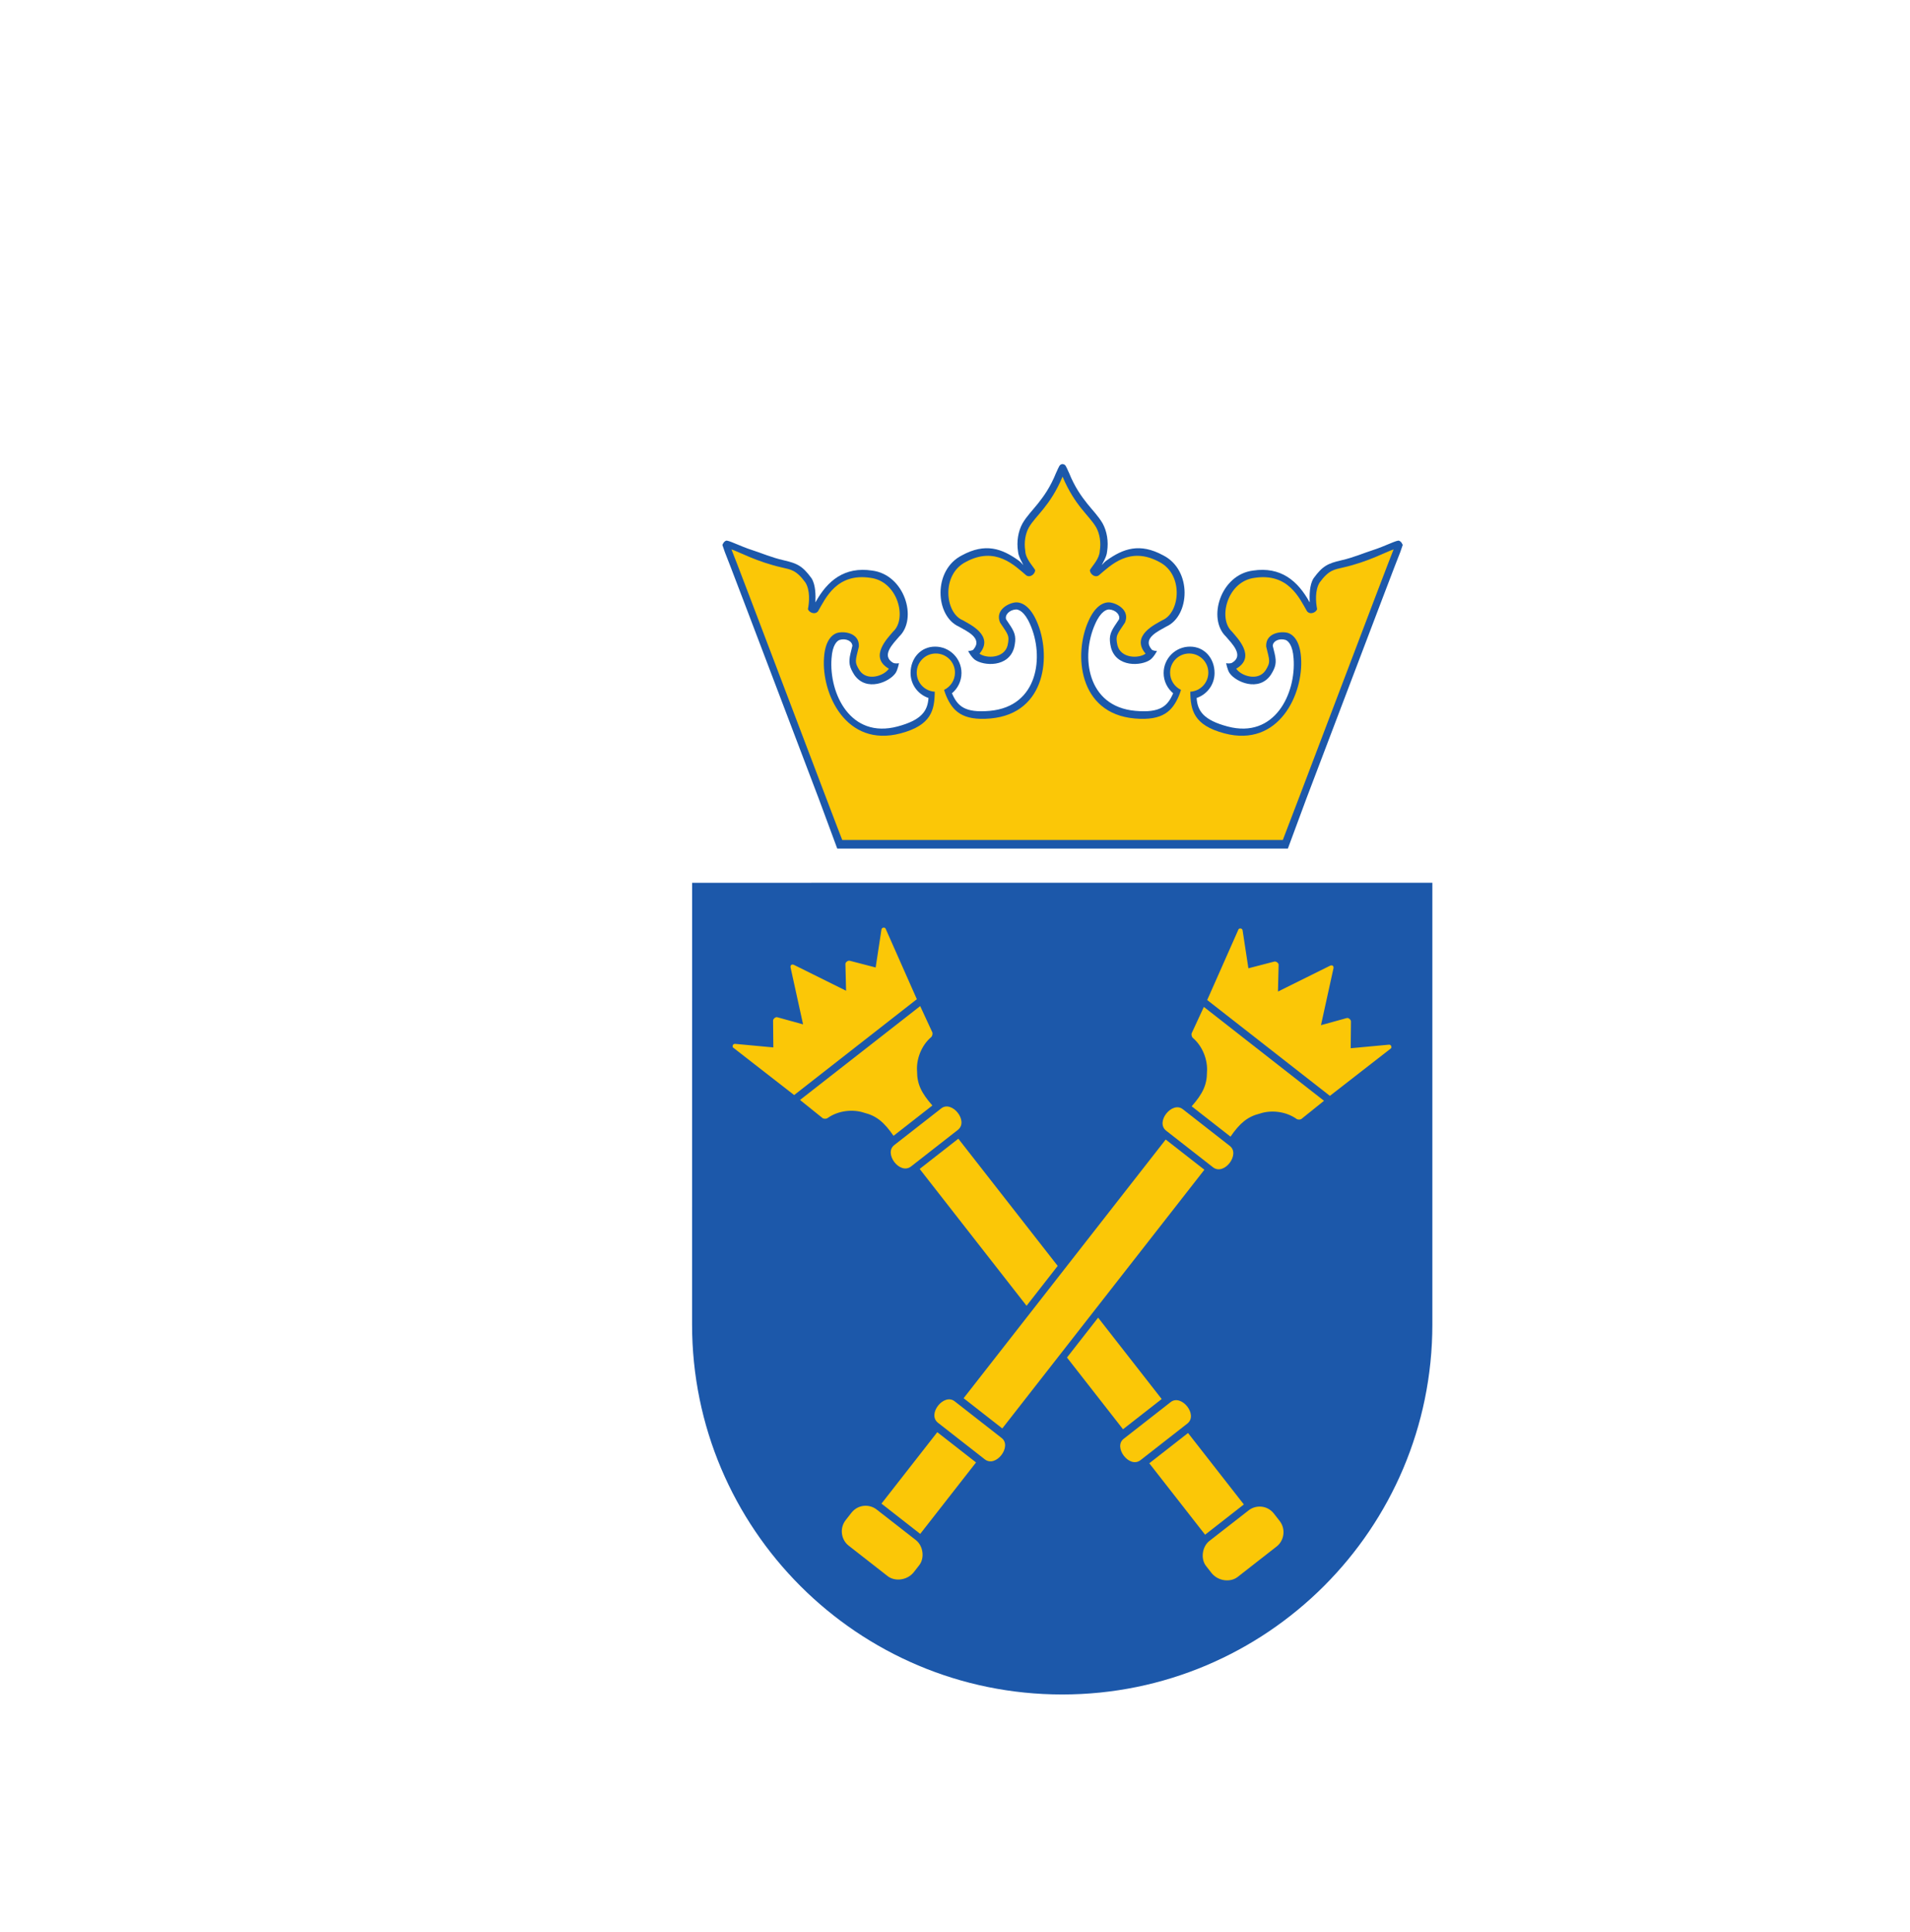 <?xml version="1.0" encoding="UTF-8" standalone="no"?>
<svg
   xmlns:dc="http://purl.org/dc/elements/1.1/"
   xmlns:cc="http://creativecommons.org/ns#"
   xmlns:rdf="http://www.w3.org/1999/02/22-rdf-syntax-ns#"
   xmlns:svg="http://www.w3.org/2000/svg"
   xmlns="http://www.w3.org/2000/svg"
   viewBox="0 0 693.333 701.333"
   xml:space="preserve"
   id="svg2"
   version="1.1"><defs
     id="defs6" /><g
     transform="matrix(1.333,0,0,-1.333,-2256,3233.333)"
     id="g10"><path
       id="path12"
       style="fill:#1c58aa;fill-opacity:1;fill-rule:evenodd;stroke:none"
       d="m 2082.483,2064.923 c 0,-55.665 -45.131,-100.792 -100.802,-100.794 -55.67,0 -100.796,45.121 -100.794,100.786 l 0.012,120.272 201.582,0.01 v -120.272 z" /><path
       id="path14"
       style="fill:#fbc707;fill-opacity:1;fill-rule:evenodd;stroke:none"
       d="m 2009.867,2115.267 10.531,-8.232 -55.031,-70.454 -10.531,8.232 z" /><path
       id="path16"
       style="fill:#fbc707;fill-opacity:1;fill-rule:evenodd;stroke:none"
       d="m 1941.198,1997.352 c -1.828,-2.185 -5.099,-2.486 -7.018,-1.014 l -10.684,8.347 c -1.907,1.49 -2.589,4.61 -0.772,6.938 l 1.544,1.977 c 1.858,2.378 5.008,2.414 6.922,0.868 l 10.673,-8.318 c 1.938,-1.535 2.405,-4.802 0.922,-6.765 z" /><path
       id="path18"
       style="fill:#fbc707;fill-opacity:1;fill-rule:evenodd;stroke:none"
       d="m 2020.256,2151.382 -3.299,-7.133 c -0.155,-0.309 -0.035,-1.031 0.333,-1.334 2.733,-2.346 4.07,-6.154 3.814,-9.31 0,-3.442 -1.157,-5.877 -4.165,-9.293 l 10.574,-8.262 c 2.587,3.745 4.669,5.458 8.009,6.289 3.001,1.012 7.019,0.636 9.956,-1.448 0.383,-0.284 1.113,-0.226 1.374,-7e-4 l 6.124,4.927 z" /><path
       id="path20"
       style="fill:#fbc707;fill-opacity:1;fill-rule:evenodd;stroke:none"
       d="m 2054.579,2127.156 16.626,12.933 c 0.251,0.198 0.181,1.175 -0.736,0.991 l -10.222,-0.952 0.071,7.278 c 0.031,0.467 -0.666,1.093 -1.151,0.94 l -7.016,-1.936 3.405,15.502 c 0.075,0.286 -0.069,0.582 -0.184,0.692 -0.134,0.084 -0.46,0.155 -0.719,0.013 l -14.217,-7.054 0.181,7.276 c 0.032,0.507 -0.744,1.032 -1.19,0.889 l -7.044,-1.829 -1.549,10.149 c -0.044,0.934 -1.009,0.766 -1.14,0.474 l -8.527,-19.261 33.412,-26.105 z" /><path
       id="path22"
       style="fill:#fbc707;fill-opacity:1;fill-rule:evenodd;stroke:none"
       d="m 2027.314,2113.53 c 2.938,-2.25 -1.504,-8.173 -4.558,-5.833 l -12.774,9.98 c -3.008,2.397 1.664,8.14 4.558,5.834 z" /><path
       id="path24"
       style="fill:#fbc707;fill-opacity:1;fill-rule:evenodd;stroke:none"
       d="m 1965.172,2033.992 c 2.938,-2.25 -1.504,-8.172 -4.558,-5.834 l -12.774,9.98 c -3.008,2.398 1.664,8.14 4.558,5.834 z" /><path
       id="path26"
       style="fill:#fbc707;fill-opacity:1;fill-rule:evenodd;stroke:none"
       d="m 1947.663,2035.562 10.551,-8.244 -15.2,-19.455 -10.551,8.243 z" /><path
       id="path28"
       style="fill:#fbc707;fill-opacity:1;fill-rule:evenodd;stroke:none"
       d="m 1991.462,2066.754 17.31,-22.162 -10.531,-8.232 -15.259,19.536 z m -38.066,48.735 27.06,-34.644 -8.48,-10.858 -29.111,37.27 z" /><path
       id="path30"
       style="fill:#fbc707;fill-opacity:1;fill-rule:evenodd;stroke:none"
       d="m 2022.411,1997.13 c 1.829,-2.185 5.1,-2.486 7.018,-1.014 l 10.684,8.347 c 1.907,1.49 2.589,4.61 0.772,6.938 l -1.544,1.977 c -1.859,2.378 -5.008,2.414 -6.923,0.868 l -10.674,-8.318 c -1.938,-1.535 -2.405,-4.802 -0.922,-6.765 z" /><path
       id="path32"
       style="fill:#fbc707;fill-opacity:1;fill-rule:evenodd;stroke:none"
       d="m 1943.008,2151.604 3.299,-7.133 c 0.155,-0.309 0.035,-1.031 -0.333,-1.334 -2.733,-2.345 -4.07,-6.154 -3.814,-9.31 0,-3.442 1.157,-5.877 4.165,-9.292 l -10.575,-8.262 c -2.587,3.745 -4.669,5.458 -8.009,6.289 -3.001,1.012 -7.019,0.636 -9.956,-1.448 -0.382,-0.283 -1.112,-0.226 -1.374,-5e-4 l -6.124,4.927 z" /><path
       id="path34"
       style="fill:#fbc707;fill-opacity:1;fill-rule:evenodd;stroke:none"
       d="m 1908.685,2127.378 -16.626,12.933 c -0.251,0.198 -0.181,1.175 0.736,0.991 l 10.222,-0.952 -0.071,7.278 c -0.031,0.468 0.666,1.093 1.151,0.94 l 7.016,-1.936 -3.405,15.502 c -0.075,0.286 0.069,0.582 0.184,0.692 0.134,0.085 0.46,0.155 0.72,0.013 l 14.217,-7.054 -0.181,7.276 c -0.032,0.507 0.744,1.033 1.19,0.889 l 7.044,-1.829 1.549,10.149 c 0.044,0.934 1.009,0.766 1.14,0.474 l 8.527,-19.261 -33.412,-26.105 z" /><path
       id="path36"
       style="fill:#fbc707;fill-opacity:1;fill-rule:evenodd;stroke:none"
       d="m 1935.949,2113.751 c -2.938,-2.25 1.504,-8.172 4.558,-5.833 l 12.774,9.98 c 3.008,2.397 -1.664,8.14 -4.558,5.833 z" /><path
       id="path38"
       style="fill:#fbc707;fill-opacity:1;fill-rule:evenodd;stroke:none"
       d="m 1998.437,2033.771 c -2.938,-2.25 1.504,-8.172 4.558,-5.834 l 12.774,9.98 c 3.008,2.398 -1.664,8.14 -4.558,5.834 z" /><path
       id="path40"
       style="fill:#fbc707;fill-opacity:1;fill-rule:evenodd;stroke:none"
       d="m 2015.947,2035.34 -10.551,-8.243 15.2,-19.455 10.551,8.243 z" /><path
       id="path42"
       style="fill:#1c58aa;fill-opacity:1;fill-rule:nonzero;stroke:none"
       d="m 1920.423,2194.498 -5.044,13.615 -10.284,27.068 c -7.461,19.644 -14.971,39.425 -15.278,40.051 l -0.67,1.953 c 0,0 0.304,0.912 0.973,1.155 0.486,0.304 3.891,-1.52 7.255,-2.586 2.349,-0.744 5.17,-1.995 8.538,-2.751 3.56,-0.833 5.029,-1.478 7.507,-4.884 1.139,-1.804 1.126,-4.653 1.058,-6.576 3.251,5.95 7.931,9.799 15.425,8.676 8.877,-1.109 12.482,-13.094 7.386,-17.967 -1.567,-1.865 -5.078,-5.187 -1.628,-7.17 0.716,-0.286 1.57,-0.085 1.57,-0.085 0,0 -0.351,-1.858 -0.933,-2.692 -1.669,-2.446 -7.942,-5.198 -11.212,-0.518 -1.385,2.166 -1.628,3.395 -1.066,5.817 l 0.518,2.116 c -0.052,1.304 -1.75,2.122 -3.462,1.617 -0.644,-0.228 -1.979,-1.262 -2.214,-5.085 -0.693,-9.479 5.12,-21.921 17.977,-18.496 6.473,1.725 8.197,4.181 8.43,7.764 -2.84,0.958 -4.884,3.642 -4.884,6.805 0,3.966 2.722,7.18 6.687,7.18 3.965,0 7.18,-3.215 7.18,-7.18 0,-2.224 -1.012,-4.21 -2.594,-5.525 1.497,-3.439 3.401,-5.4 10.302,-4.786 13.254,1.179 14.858,14.926 10.966,23.596 -1.554,3.57 -3.192,4.041 -3.854,4.019 -1.765,-0.126 -3.06,-1.466 -2.665,-2.702 l 1.211,-1.811 c 1.357,-2.084 1.548,-3.321 0.988,-5.831 -1.472,-5.517 -8.309,-5.076 -10.713,-3.348 -1.02,0.766 -1.823,2.373 -1.823,2.373 0,0 1.255,0.05 1.472,0.455 2.579,3.062 -1.918,4.979 -4.03,6.208 -6.407,2.882 -7.118,15.333 0.859,19.39 6.365,3.459 10.889,1.88 15.519,-1.468 0.473,-0.342 0.89,-0.856 1.2,-1.2 -0.27,0.625 -0.363,0.727 -0.678,1.355 -0.323,0.693 -0.7,1.488 -0.761,2.367 -0.435,2.7 0.043,5.523 1.213,7.636 1.169,2.017 2.824,3.661 4.259,5.477 1.555,1.968 3.319,4.39 4.905,8.335 0.249,0.439 0.775,1.928 1.161,2.15 0.123,0.107 0.271,0.173 0.568,0.21 0.297,-0.037 0.483,-0.103 0.606,-0.21 0.386,-0.222 0.912,-1.711 1.161,-2.15 1.587,-3.946 3.351,-6.368 4.906,-8.335 1.435,-1.816 3.091,-3.461 4.259,-5.477 1.17,-2.113 1.648,-4.936 1.213,-7.636 -0.061,-0.88 -0.438,-1.674 -0.761,-2.367 -0.315,-0.628 -0.408,-0.73 -0.678,-1.355 0.31,0.344 0.727,0.858 1.2,1.2 4.63,3.348 9.154,4.926 15.519,1.468 7.977,-4.057 7.266,-16.508 0.859,-19.39 -2.111,-1.229 -6.609,-3.146 -4.03,-6.208 0.217,-0.405 1.472,-0.455 1.472,-0.455 0,0 -0.803,-1.607 -1.823,-2.373 -2.404,-1.728 -9.242,-2.168 -10.713,3.348 -0.561,2.51 -0.369,3.747 0.987,5.831 l 1.211,1.811 c 0.395,1.236 -0.9,2.576 -2.665,2.702 -0.663,0.022 -2.3,-0.449 -3.854,-4.019 -3.893,-8.67 -2.288,-22.418 10.966,-23.596 6.9,-0.613 8.805,1.347 10.302,4.786 -1.583,1.315 -2.594,3.301 -2.594,5.525 0,3.966 3.215,7.18 7.18,7.18 3.966,0 6.687,-3.215 6.687,-7.18 0,-3.163 -2.044,-5.847 -4.884,-6.805 0.233,-3.583 1.957,-6.04 8.43,-7.764 12.857,-3.425 18.67,9.017 17.977,18.496 -0.235,3.822 -1.57,4.856 -2.214,5.085 -1.712,0.505 -3.41,-0.312 -3.462,-1.617 l 0.518,-2.116 c 0.562,-2.423 0.319,-3.651 -1.066,-5.817 -3.27,-4.681 -9.544,-1.928 -11.212,0.518 -0.582,0.835 -0.933,2.692 -0.933,2.692 0,0 0.854,-0.201 1.57,0.085 3.45,1.983 -0.061,5.305 -1.629,7.17 -5.096,4.873 -1.491,16.858 7.386,17.967 7.494,1.123 12.174,-2.726 15.425,-8.676 -0.068,1.923 -0.081,4.771 1.058,6.576 2.478,3.405 3.947,4.051 7.507,4.884 3.368,0.756 6.19,2.007 8.538,2.751 3.364,1.066 6.769,2.89 7.255,2.586 0.669,-0.243 0.973,-1.155 0.973,-1.155 l -0.67,-1.953 c -0.307,-0.625 -7.817,-20.407 -15.278,-40.051 l -10.284,-27.068 -5.044,-13.615 z" /><path
       id="path44"
       style="fill:#fbc707;fill-opacity:1;fill-rule:nonzero;stroke:none"
       d="m 1921.784,2196.842 c -0.157,0.175 -29.56,77.89 -30.172,79.139 1.947,-0.603 6.893,-3.387 13.834,-4.946 2.293,-0.536 3.817,-0.648 6.296,-4.056 1.334,-2.114 1.076,-5.397 0.699,-7.266 0.302,-0.93 1.93,-1.628 2.761,-0.565 2.091,3.63 5.117,10.46 14.242,9.092 7.462,-0.911 10.075,-11.079 6.213,-14.62 -1.408,-1.696 -6.742,-6.928 -1.175,-10.128 -1.338,-1.961 -5.869,-3.503 -7.946,-0.53 -1.527,2.388 -1.131,2.748 -0.222,6.567 0.182,3.757 -4.082,4.243 -5.923,3.701 -1.716,-0.56 -3.311,-2.544 -3.571,-6.772 -0.711,-9.73 5.986,-24.543 20.89,-20.573 8.374,2.231 9.197,6.324 9.27,11.342 -2.738,0.153 -4.912,2.422 -4.912,5.199 0,2.876 2.331,5.207 5.207,5.207 2.876,0 5.207,-2.331 5.207,-5.207 0,-2.073 -1.211,-3.863 -2.965,-4.701 0.116,-0.487 0.411,-1.22 0.604,-1.706 1.73,-3.972 4.275,-6.774 12.022,-6.085 15.363,1.366 16.59,17.576 12.594,26.477 -1.691,3.884 -3.868,5.204 -5.671,5.143 -1.915,-0.119 -5.755,-2.035 -4.3,-5.503 2.161,-3.278 2.656,-3.482 2.037,-6.247 -0.934,-3.504 -5.72,-3.605 -7.648,-2.22 4.137,4.91 -2.665,8.002 -4.567,9.115 -4.841,2.006 -5.862,12.455 0.838,15.863 8.107,4.406 13.286,-0.977 16.493,-3.673 1.144,-0.715 2.436,0.497 2.401,1.475 -0.808,1.324 -2.61,3.108 -2.69,5.208 -0.385,2.31 0.027,4.68 0.97,6.385 1.914,3.303 5.779,5.782 9.183,13.831 3.404,-8.048 7.252,-10.528 9.165,-13.831 0.944,-1.705 1.355,-4.074 0.97,-6.385 -0.08,-2.101 -1.882,-3.885 -2.69,-5.208 -0.035,-0.978 1.257,-2.19 2.401,-1.475 3.207,2.696 8.386,8.079 16.493,3.673 6.7,-3.408 5.678,-13.857 0.838,-15.863 -1.903,-1.113 -8.704,-4.205 -4.567,-9.115 -1.928,-1.385 -6.713,-1.284 -7.648,2.22 -0.618,2.765 -0.123,2.969 2.037,6.247 1.455,3.468 -2.385,5.384 -4.3,5.503 -1.804,0.061 -3.981,-1.259 -5.671,-5.143 -3.996,-8.901 -2.769,-25.111 12.594,-26.477 7.747,-0.689 10.292,2.113 12.022,6.085 0.192,0.485 0.488,1.218 0.604,1.706 -1.754,0.838 -2.965,2.628 -2.965,4.701 0,2.876 2.331,5.207 5.207,5.207 2.876,0 5.207,-2.331 5.207,-5.207 0,-2.777 -2.174,-5.046 -4.912,-5.199 0.073,-5.018 0.896,-9.111 9.27,-11.342 14.904,-3.97 21.601,10.843 20.89,20.573 -0.26,4.228 -1.855,6.213 -3.571,6.772 -1.84,0.543 -6.105,0.056 -5.923,-3.701 0.909,-3.819 1.305,-4.18 -0.222,-6.567 -2.077,-2.973 -6.608,-1.432 -7.946,0.53 5.567,3.199 0.233,8.431 -1.175,10.128 -3.862,3.541 -1.249,13.709 6.213,14.62 9.126,1.368 12.151,-5.462 14.242,-9.092 0.831,-1.063 2.459,-0.366 2.761,0.565 -0.377,1.869 -0.635,5.152 0.699,7.266 2.479,3.408 4.004,3.52 6.296,4.056 6.941,1.559 11.887,4.342 13.834,4.946 -0.612,-1.249 -30.014,-78.964 -30.172,-79.139 z" /></g></svg>